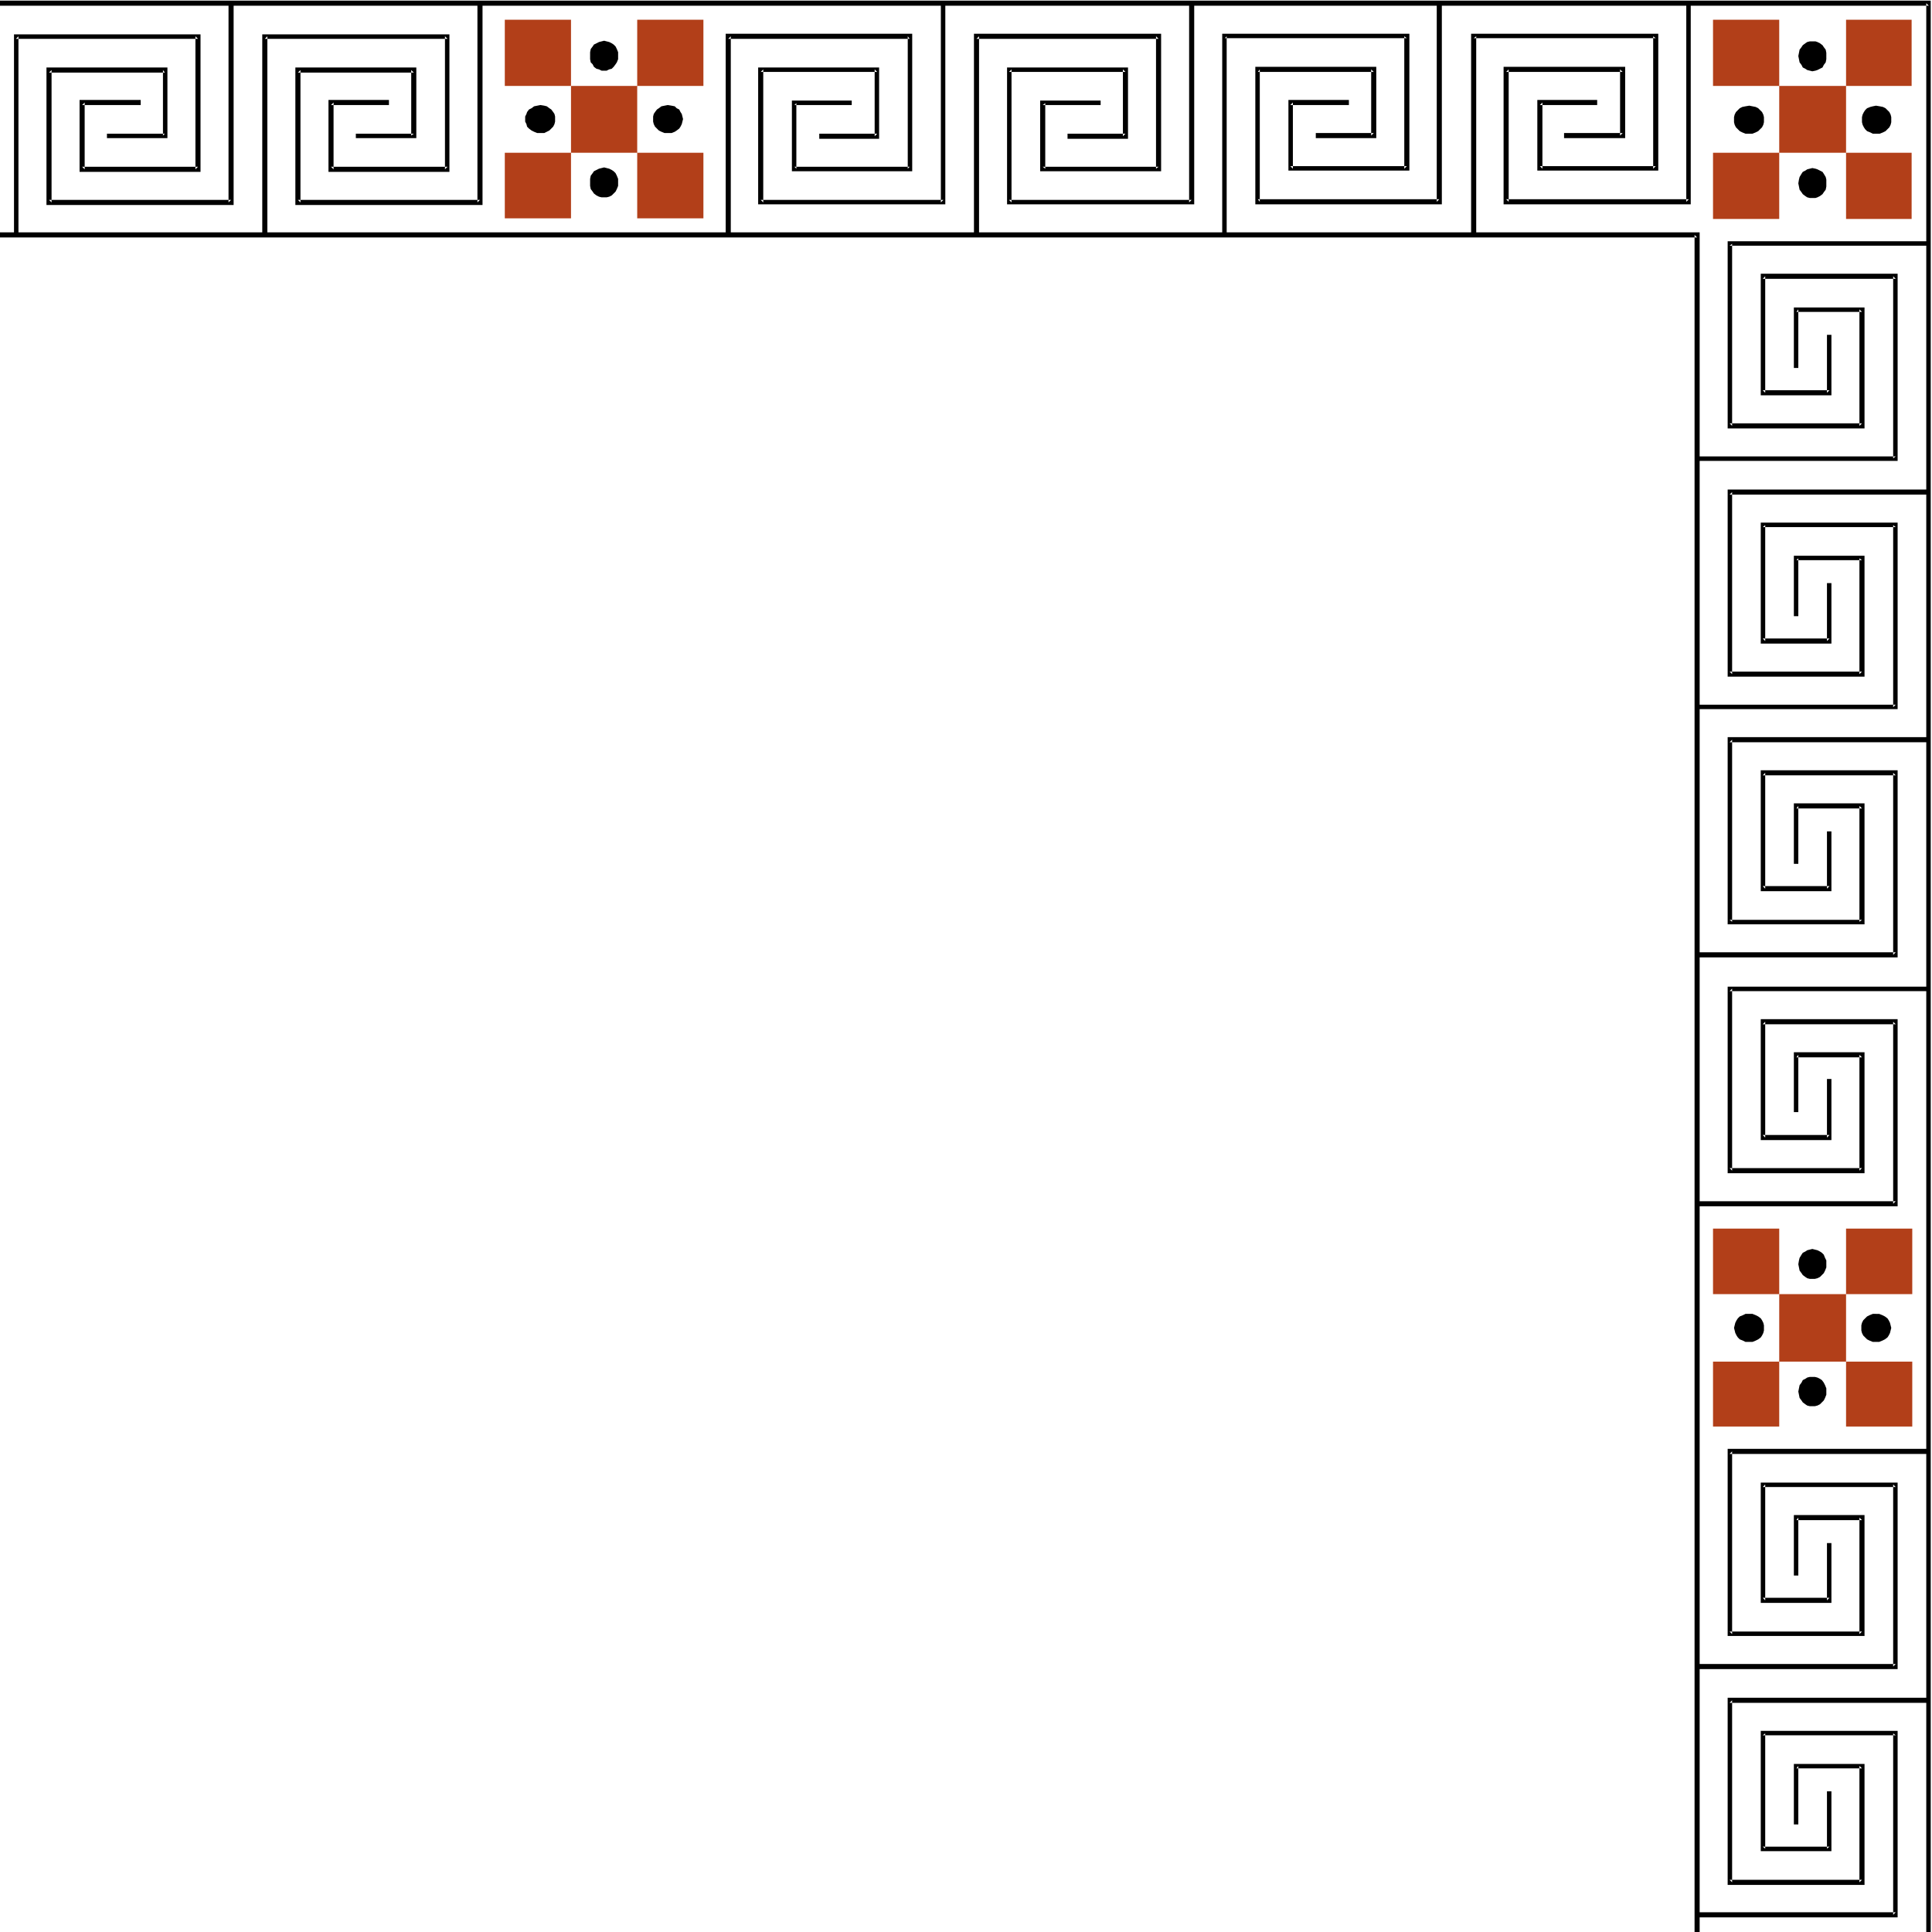 <svg xmlns="http://www.w3.org/2000/svg" fill-rule="evenodd" height="490.455" preserveAspectRatio="none" stroke-linecap="round" viewBox="0 0 3035 3035" width="490.455"><style>.brush1{fill:#000}.pen1{stroke:none}</style><path class="pen1 brush1" d="m2947 166-5 1-4 1-5 2-3 3-2 3-2 4-1 4v8l1 4 2 4 2 3 3 3 5 2 4 2h11l5-2 4-2 3-3 3-3 2-4 1-4v-8l-1-4-2-4-3-3-3-3-4-2-5-1-6-1zm-122 122 1 5 1 5 3 4 2 3 4 3 3 2 4 1h9l3-1 4-2 4-3 2-3 3-4 1-5v-11l-1-4-3-5-2-3-4-2-4-2-3-1-5-1-4 1-4 1-3 2-4 2-2 3-3 5-1 4-1 6zm-77-122-6 1-5 1-4 2-3 3-3 3-2 4-1 4v8l1 4 2 4 3 3 3 3 4 2 5 2h11l5-2 4-2 3-3 3-3 2-4 1-4v-8l-1-4-2-4-3-3-3-3-4-2-5-1-5-1zm77-78 1 5 1 5 3 4 2 4 4 2 3 2 4 1 4 1 5-1 3-1 4-2 4-2 2-4 3-4 1-5V83l-1-5-3-4-2-3-4-3-4-2-3-1h-9l-4 1-3 2-4 3-2 3-3 4-1 5-1 5zM849 165l-5 1-5 1-4 3-4 2-3 4-1 3-2 4v8l2 4 1 4 3 3 4 3 4 2 5 2h11l4-2 4-2 3-3 3-3 2-4 1-4v-8l-1-4-2-3-3-4-3-2-4-3-4-1-6-1zm78 122v5l1 5 3 4 2 3 4 3 4 2 4 1h8l4-1 4-2 3-3 3-3 2-4 2-5v-11l-2-5-2-4-3-3-3-2-4-2-4-1-4-1-4 1-4 1-4 2-4 2-2 3-3 4-1 5v6zm122-122-5 1-5 1-4 3-3 2-3 4-2 3-1 4v8l1 4 2 4 3 3 3 3 4 2 5 2h11l5-2 3-2 4-3 2-3 2-4 1-4 1-4-1-4-1-4-2-3-2-4-4-2-3-3-5-1-6-1zM927 87v6l1 5 3 3 2 4 4 3 4 1 4 2h8l4-2 4-1 3-3 3-4 2-3 2-5V82l-2-5-2-4-3-3-3-2-4-2-4-1-4-1-4 1-4 1-4 2-4 2-2 3-3 4-1 5v5zm2020 1977h-5l-5 2-4 2-3 3-3 3-2 4-1 4v8l1 4 2 4 3 3 3 3 4 2 5 2h10l5-2 4-2 4-3 2-3 2-4 1-4 1-4-1-4-1-4-2-4-2-3-4-3-4-2-5-2h-5zm-78 122v-5l-2-5-2-4-3-4-3-2-4-2-4-1h-8l-4 1-3 2-4 2-2 4-3 4-1 5-1 5 1 5 1 5 3 4 2 3 4 3 3 2 4 1h8l4-1 4-2 3-3 3-3 2-4 2-5v-5zm-121-122h-6l-4 2-5 2-3 3-2 3-2 4-1 4-1 4 1 4 1 4 2 4 2 3 3 3 5 2 4 2h11l5-2 4-2 4-3 2-3 2-4 1-4v-8l-1-4-2-4-2-3-4-3-4-2-5-2h-5zm121-78v-6l-2-4-2-5-3-3-3-2-4-2-4-1-4-1-4 1-4 1-3 2-4 2-2 3-3 5-1 4-1 6 1 5 1 5 3 4 2 3 4 3 3 2 4 1h8l4-1 4-2 3-3 3-3 2-4 2-5v-5z"/><path class="pen1" d="M3003 31h-103v313h103V240h-312v104h104V31h-104v104h312V31zm-1898 0h-104v312h104V240H793v103h104V31H793v104h312V31zm1899 2210v-102h-313v102h104v-311h-104v103h313v-103h-104v311h104z" style="fill:#b23f19"/><path class="pen1 brush1" d="M1478 6v312l4-4h-287l4 4V109l-4 4h183l-4-4v105l4-4h-91v8h94V106h-190v215h294V6h-7zm390 0v312l4-4h-287l4 4V109l-4 4h183l-4-4v105l4-4h-91v8h95V106h-190v215h294V6h-8z"/><path class="pen1 brush1" d="M1338 158h-94v111h189V53h-293v317h8V57l-4 4h285l-3-4v208l3-3h-181l3 3V162l-3 3h90v-7zm391 0h-95v111h190V53h-294v317h8V57l-4 4h286l-4-4v208l4-3h-182l4 3V162l-4 3h91v-7zm937 1737h315v-294h-215v190h111v-96h-7v92l4-4h-105l4 4v-182l-4 4h209l-4-4v286l4-4h-312v8zm0-391h315v-294h-215v190h111v-94h-7v90l4-4h-105l4 4v-182l-4 4h209l-4-4v286l4-4h-312v8zm0 1118h315v-293h-215v189h111v-94h-7v90l4-4h-105l4 4v-182l-4 4h209l-4-4v286l4-4h-312v8zm0 390h315v-293h-215v189h111v-94h-7v90l4-3h-105l4 3v-181l-4 3h209l-4-3v285l4-4h-312v8z"/><path class="pen1 brush1" d="M2825 1747v-90l-3 4h103l-4-4v182l4-4h-208l4 4v-286l-4 4h313v-7h-316v293h215v-190h-111v94h7zm0-390v-91l-3 4h103l-4-4v182l4-3h-208l4 3v-286l-4 4h313v-8h-316v294h215v-190h-111v95h7zm0 1118v-91l-3 4h103l-4-4v183l4-4h-208l4 4v-287l-4 4h313v-8h-316v294h215v-190h-111v95h7zm0 391v-92l-3 4h103l-4-4v183l4-4h-208l4 4v-286l-4 4h313v-8h-316v294h215v-190h-111v95h7zM2649 5v312l4-4h-287l4 4V109l-4 4h183l-4-4v104l4-4h-92v8h96V105h-191v216h294V5h-7zm-392 0v312l4-4h-285l3 4V109l-3 4h182l-4-4v104l4-4h-91v8h95V105h-190v216h293V5h-8z"/><path class="pen1 brush1" d="M2119 157h-95v111h190V53h-294v316h7V57l-3 3h286l-4-3v208l4-4h-183l4 4V161l-4 4h92v-8zm390 0h-94v111h190V53h-294v316h8V57l-4 3h286l-4-3v208l4-4h-182l4 4V161l-4 4h90v-8zm316 421v-92l-3 4h103l-4-4v183l4-4h-208l4 4V383l-4 3h313v-7h-316v294h215V483h-111v95h7zm0 390v-91l-3 3h103l-4-3v182l4-4h-208l4 4V773l-4 4h313v-8h-316v294h215V873h-111v95h7z"/><path class="pen1 brush1" d="M2666 724h315V430h-215v191h111v-95h-7v91l4-4h-105l4 4V434l-4 4h209l-4-4v286l4-3h-312v7zm0 390h315V821h-215v190h111v-95h-7v91l4-4h-105l4 4V825l-4 3h209l-4-3v286l4-4h-312v7z"/><path class="pen1 brush1" d="M0 373h2666l-4-4v2666h8V365H0v8z"/><path class="pen1 brush1" d="M0 9h3030l-4-4v3030h7V1H0v8z"/><path class="pen1 brush1" d="M29 369V57l-4 4h286l-4-4v209l4-4H129l4 4V161l-4 4h92v-8h-96v113h190V54H22v315h7zm391 0V57l-4 4h287l-4-4v209l4-4H520l4 4V161l-4 4h91v-8h-95v113h190V54H412v315h8z"/><path class="pen1 brush1" d="M168 217h95V106H73v216h294V5h-8v313l4-4H77l4 4V110l-4 4h182l-3-4v103l3-3h-91v7zm391 0h95V106H464v216h294V5h-8v313l4-4H468l4 4V110l-4 4h182l-4-4v103l4-3h-91v7z"/></svg>
